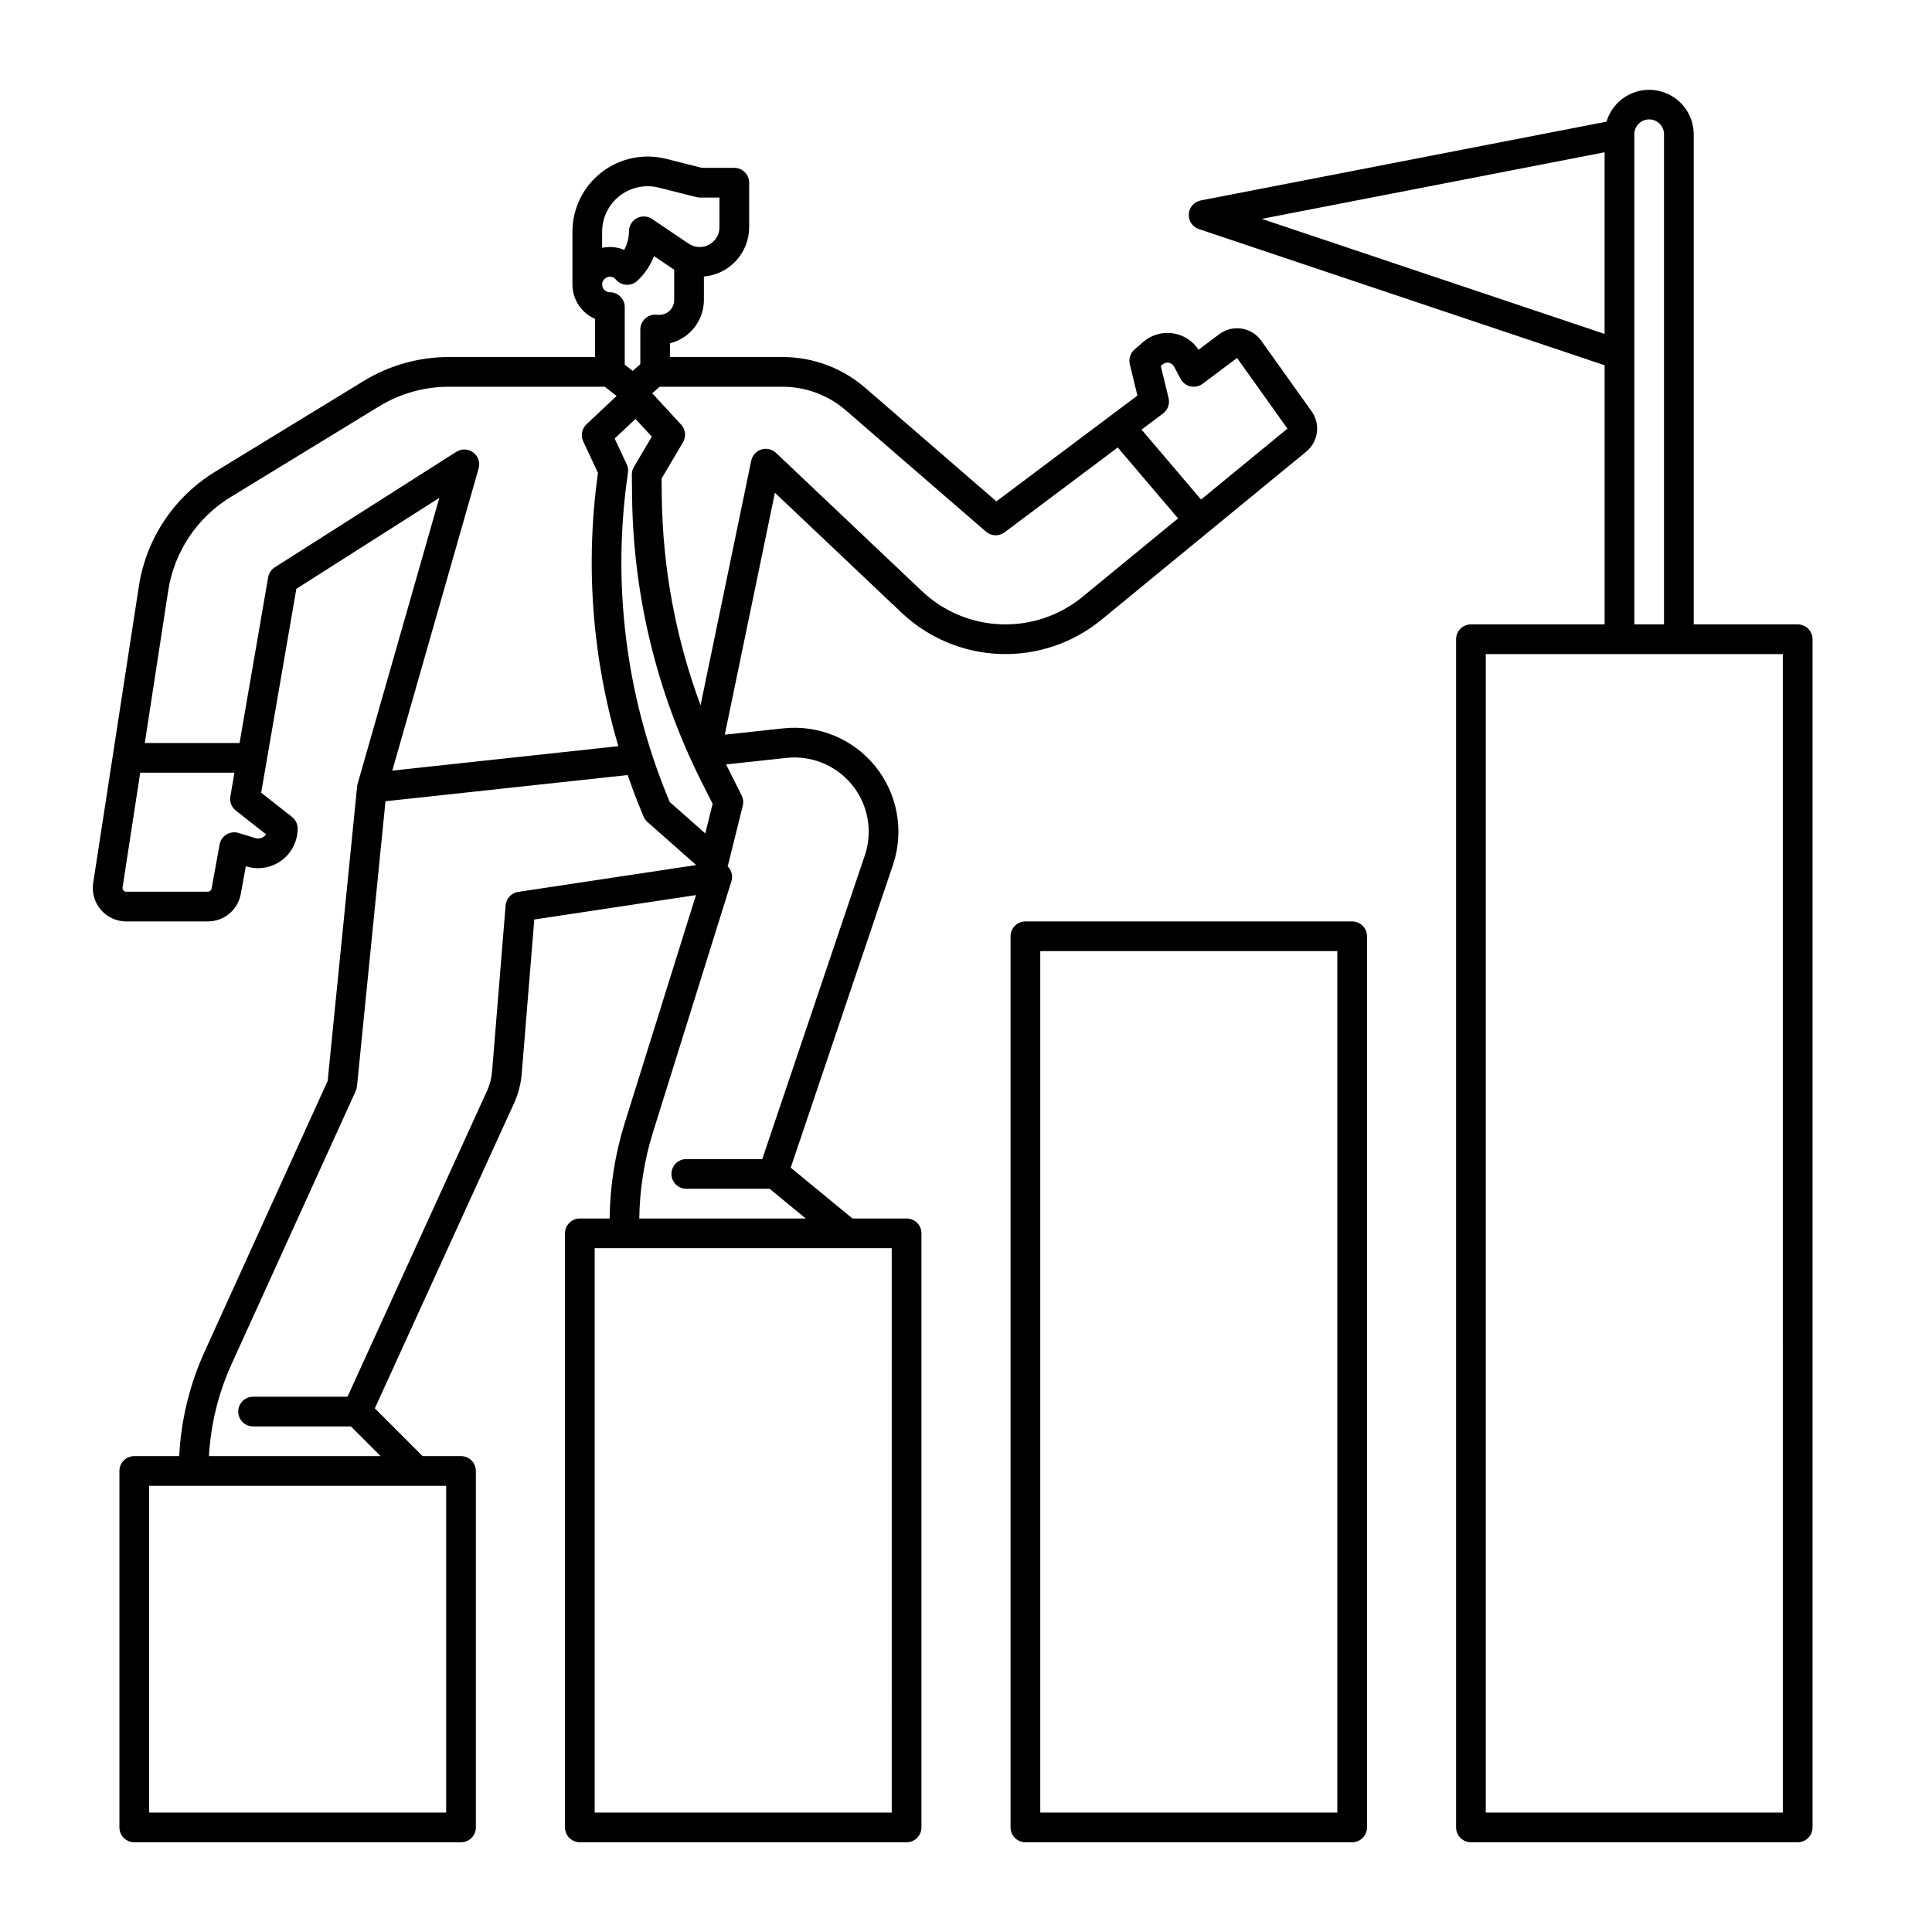<?xml version="1.0" encoding="UTF-8"?>
<!-- Uploaded to: ICON Repo, www.svgrepo.com, Generator: ICON Repo Mixer Tools -->
<svg fill="#000000" width="800px" height="800px" version="1.1" viewBox="144 144 512 512" xmlns="http://www.w3.org/2000/svg">
 <g>
  <path d="m382.91 306.36c7.086 6.711 16.375 10.605 26.125 10.953 9.754 0.348 19.297-2.875 26.844-9.062l54.297-44.566v-0.004c3.199-2.625 3.824-7.281 1.426-10.656l-13.359-18.734c-1.23-1.727-3.106-2.883-5.203-3.207-2.094-0.324-4.231 0.211-5.926 1.484l-5.481 4.109h-0.004c-1.562-2.383-4.082-3.973-6.906-4.359-2.828-0.383-5.68 0.473-7.824 2.352l-2.254 1.969c-1.105 0.965-1.582 2.469-1.234 3.894l2.016 8.305-37.375 28.027-34.746-30.078c-6.078-5.266-13.852-8.164-21.891-8.168h-29.855v-3.648c5.273-1.305 8.977-6.031 8.984-11.465v-6.219c6.781-0.59 11.984-6.262 11.992-13.066v-11.801c0-1.043-0.414-2.043-1.152-2.781-0.738-0.738-1.738-1.152-2.781-1.152h-8.574l-9.516-2.398h-0.004c-5.957-1.5-12.277-0.168-17.125 3.609-4.848 3.777-7.684 9.578-7.684 15.723v13.973c0.004 3.961 2.356 7.539 5.992 9.113v10.113h-38.75c-7.969 0-15.781 2.199-22.578 6.356l-39.359 24.051c-10.883 6.644-18.277 17.754-20.207 30.359l-12.098 78.598c-0.395 2.555 0.344 5.152 2.027 7.117 1.684 1.961 4.141 3.09 6.723 3.09h21.648c4.281-0.008 7.949-3.07 8.715-7.281l1.336-7.344 0.176 0.055-0.004-0.004c3.18 0.973 6.633 0.383 9.309-1.598 2.672-1.977 4.25-5.106 4.254-8.43 0-1.207-0.555-2.348-1.504-3.094l-8.168-6.422 9.324-54.023 37.895-24.109-21.648 75.75-0.004 0.004c-0.062 0.223-0.109 0.453-0.133 0.688l-7.809 78.074-32.574 71.66c-3.992 8.746-6.285 18.168-6.766 27.77h-11.91c-2.176 0-3.938 1.762-3.938 3.938v94.465c0 1.043 0.414 2.043 1.152 2.781 0.738 0.738 1.742 1.152 2.785 1.152h86.594c1.043 0 2.043-0.414 2.781-1.152 0.738-0.738 1.152-1.738 1.152-2.781v-94.465c0-1.047-0.414-2.047-1.152-2.785-0.738-0.738-1.738-1.152-2.781-1.152h-10.18l-12.66-12.66 37.031-81.168c1.039-2.383 1.68-4.922 1.891-7.516l3.332-40.863 42.848-6.469-18.887 60.438c-2.555 8.184-3.898 16.691-3.996 25.262h-7.891c-2.176 0-3.938 1.762-3.938 3.938v157.44c0 1.043 0.414 2.043 1.152 2.781 0.738 0.738 1.738 1.152 2.785 1.152h86.594-0.004c1.043 0 2.047-0.414 2.785-1.152 0.738-0.738 1.152-1.738 1.152-2.781v-157.44c0-1.043-0.414-2.047-1.152-2.785-0.738-0.738-1.742-1.152-2.785-1.152h-14.332l-16.375-13.469 27.211-80.57v-0.004c2.867-8.883 1.043-18.613-4.852-25.852-5.891-7.238-15.051-11-24.332-9.992l-15.5 1.676 13.285-64.113zm70.777-56.863-2.066-8.504 0.461-0.402-0.004 0.004c0.457-0.402 1.074-0.57 1.672-0.461s1.109 0.488 1.395 1.027l1.73 3.246c0.543 1.016 1.5 1.742 2.621 1.988 1.121 0.25 2.293-0.004 3.215-0.691l9.125-6.836 13.352 18.723-22.898 18.793-15.766-18.535 5.699-4.273h-0.004c1.262-0.945 1.836-2.547 1.469-4.074zm-150.12-44.078c0-3.719 1.719-7.227 4.648-9.512 2.934-2.285 6.754-3.094 10.359-2.188l9.996 2.519 0.004-0.004c0.312 0.082 0.637 0.121 0.961 0.121h5.125v7.863c0.012 1.684-0.793 3.269-2.16 4.258-1.367 0.984-3.125 1.25-4.719 0.715-0.461-0.148-0.898-0.359-1.301-0.629l-9.664-6.523h0.004c-1.207-0.816-2.766-0.898-4.051-0.215-1.285 0.684-2.09 2.019-2.09 3.477 0.008 1.719-0.43 3.406-1.262 4.91-1.855-0.762-3.891-0.945-5.852-0.535zm2.055 11.918c0.605-0.008 1.18 0.254 1.566 0.719 1.371 1.645 3.809 1.891 5.481 0.555 0.211-0.176 0.414-0.363 0.609-0.559 1.762-1.754 3.141-3.859 4.047-6.176l4.762 3.215c0.191 0.129 0.383 0.25 0.578 0.367v8.047c0 1.043-0.414 2.047-1.152 2.781-0.738 0.738-1.738 1.156-2.781 1.156-0.266 0-0.531-0.016-0.789-0.035v-0.004c-1.094-0.09-2.18 0.285-2.988 1.031-0.809 0.742-1.266 1.793-1.266 2.894v9.195l-2.019 1.766-2.106-1.648v-15.258c0-1.043-0.414-2.043-1.152-2.781-0.738-0.738-1.738-1.152-2.785-1.152-1.133 0-2.055-0.922-2.055-2.059s0.922-2.055 2.055-2.055zm5.891 58.594c0.344 26.008 6.566 51.602 18.207 74.863l3.133 6.238-1.945 7.836-9.434-8.332-0.602-1.469c-11.113-27.145-14.727-56.773-10.457-85.789 0.113-0.766-0.004-1.543-0.332-2.246l-3.195-6.816 5.523-5.191 4.324 4.684-4.746 8.039v0.004c-0.367 0.621-0.555 1.328-0.547 2.047zm-96.996 89.184c-0.66 0.91-1.824 1.305-2.898 0.977l-4.41-1.348h0.004c-1.074-0.328-2.238-0.18-3.195 0.406-0.961 0.582-1.625 1.551-1.824 2.656l-2.125 11.688c-0.082 0.473-0.488 0.816-0.969 0.824h-21.648c-0.289 0-0.562-0.125-0.75-0.344-0.184-0.219-0.266-0.508-0.223-0.789l4.68-30.406h24.973l-1.082 6.269h-0.004c-0.242 1.426 0.312 2.871 1.449 3.762zm54.887-101.22c-1.312-0.977-3.09-1.043-4.469-0.164l-48.109 30.613 0.004-0.004c-0.938 0.598-1.578 1.559-1.77 2.652l-7.578 43.914h-25.113l6.203-40.324c1.578-10.312 7.625-19.402 16.531-24.84l39.359-24.051c5.562-3.398 11.957-5.199 18.477-5.199h41.328l3.133 2.453-7.969 7.496h-0.004c-1.242 1.164-1.594 2.996-0.867 4.539l3.906 8.336-0.004-0.004c-3.391 24.254-1.551 48.953 5.402 72.434l-59.906 6.477 22.887-80.094-0.004 0.004c0.449-1.574-0.125-3.262-1.434-4.238zm-7.164 360.46h-78.719v-86.594h78.719zm19.09-243.99c-1.805 0.273-3.188 1.75-3.336 3.57l-3.586 43.969c-0.137 1.707-0.551 3.379-1.23 4.949l-37.086 81.293h-25.02c-2.176 0-3.938 1.762-3.938 3.934 0 2.176 1.762 3.938 3.938 3.938h25.922l7.871 7.871h-45.492c0.477-8.477 2.527-16.789 6.051-24.512l32.848-72.258v-0.004c0.18-0.391 0.289-0.809 0.332-1.234l7.555-75.543 64.176-6.938c1.012 2.91 2.082 5.801 3.254 8.66l0.949 2.32 0.004-0.004c0.227 0.559 0.582 1.059 1.035 1.457l12.918 11.414zm98.992 243.99h-78.723v-149.57h78.719zm-27.898-279.5c6.617-0.719 13.152 1.957 17.359 7.113 4.211 5.156 5.527 12.094 3.5 18.434l-27.277 80.77h-20.133c-2.176 0-3.938 1.762-3.938 3.934 0 2.176 1.762 3.938 3.938 3.938h22.09l9.57 7.871h-44.117c0.102-7.773 1.328-15.492 3.648-22.91l20.762-66.441 0.004-0.004c0.402-1.293 0.113-2.707-0.77-3.738-0.074-0.09-0.16-0.168-0.242-0.246 0.066-0.164 0.121-0.336 0.164-0.508l3.859-15.547c0.227-0.91 0.121-1.875-0.301-2.715l-3.785-7.539c-0.113-0.227-0.219-0.457-0.332-0.688zm-6.66-81.734c-1.359 0.426-2.383 1.555-2.676 2.953l-13.434 64.836c-6.547-17.633-10.02-36.258-10.27-55.066l-0.059-5.027 5.676-9.613h0.004c0.883-1.496 0.68-3.394-0.5-4.672l-7.664-8.305 1.977-1.73h32.594c6.148 0.004 12.09 2.219 16.738 6.246l37.145 32.156c1.402 1.211 3.457 1.285 4.938 0.172l29.98-22.484 15.988 18.793-25.32 20.781v0.004c-6.062 4.977-13.73 7.566-21.566 7.285-7.836-0.277-15.301-3.406-20.992-8.801l-38.672-36.633c-1.039-0.98-2.523-1.324-3.887-0.895z"/>
  <path d="m502.34 388.19h-86.594c-2.172 0-3.938 1.762-3.938 3.934v236.16c0 1.043 0.418 2.043 1.156 2.781 0.738 0.738 1.738 1.152 2.781 1.152h86.594c1.043 0 2.043-0.414 2.781-1.152 0.738-0.738 1.152-1.738 1.152-2.781v-236.16c0-1.043-0.414-2.043-1.152-2.781-0.738-0.738-1.738-1.152-2.781-1.152zm-3.938 236.16h-78.719v-228.29h78.719z"/>
  <path d="m620.41 309.47h-27.551v-129.89c-0.016-5.856-4.324-10.816-10.121-11.656-5.797-0.836-11.332 2.703-13.004 8.316l-107.51 20.875c-1.758 0.34-3.062 1.82-3.18 3.602-0.117 1.785 0.98 3.426 2.676 3.992l107.52 36.086v68.672h-35.422c-2.176 0-3.938 1.766-3.938 3.938v314.88c0 1.043 0.414 2.043 1.152 2.781 0.738 0.738 1.738 1.152 2.785 1.152h86.594-0.004c1.047 0 2.047-0.414 2.785-1.152 0.738-0.738 1.152-1.738 1.152-2.781v-314.88c0-1.043-0.414-2.047-1.152-2.781-0.738-0.738-1.738-1.156-2.785-1.156zm-142.04-107.47 90.867-17.645v48.137zm98.738 35.965v-58.383c0-2.176 1.766-3.938 3.938-3.938 2.176 0 3.938 1.762 3.938 3.938v129.89h-7.871zm39.363 386.39h-78.723v-307.01h78.719z"/>
 </g>
</svg>